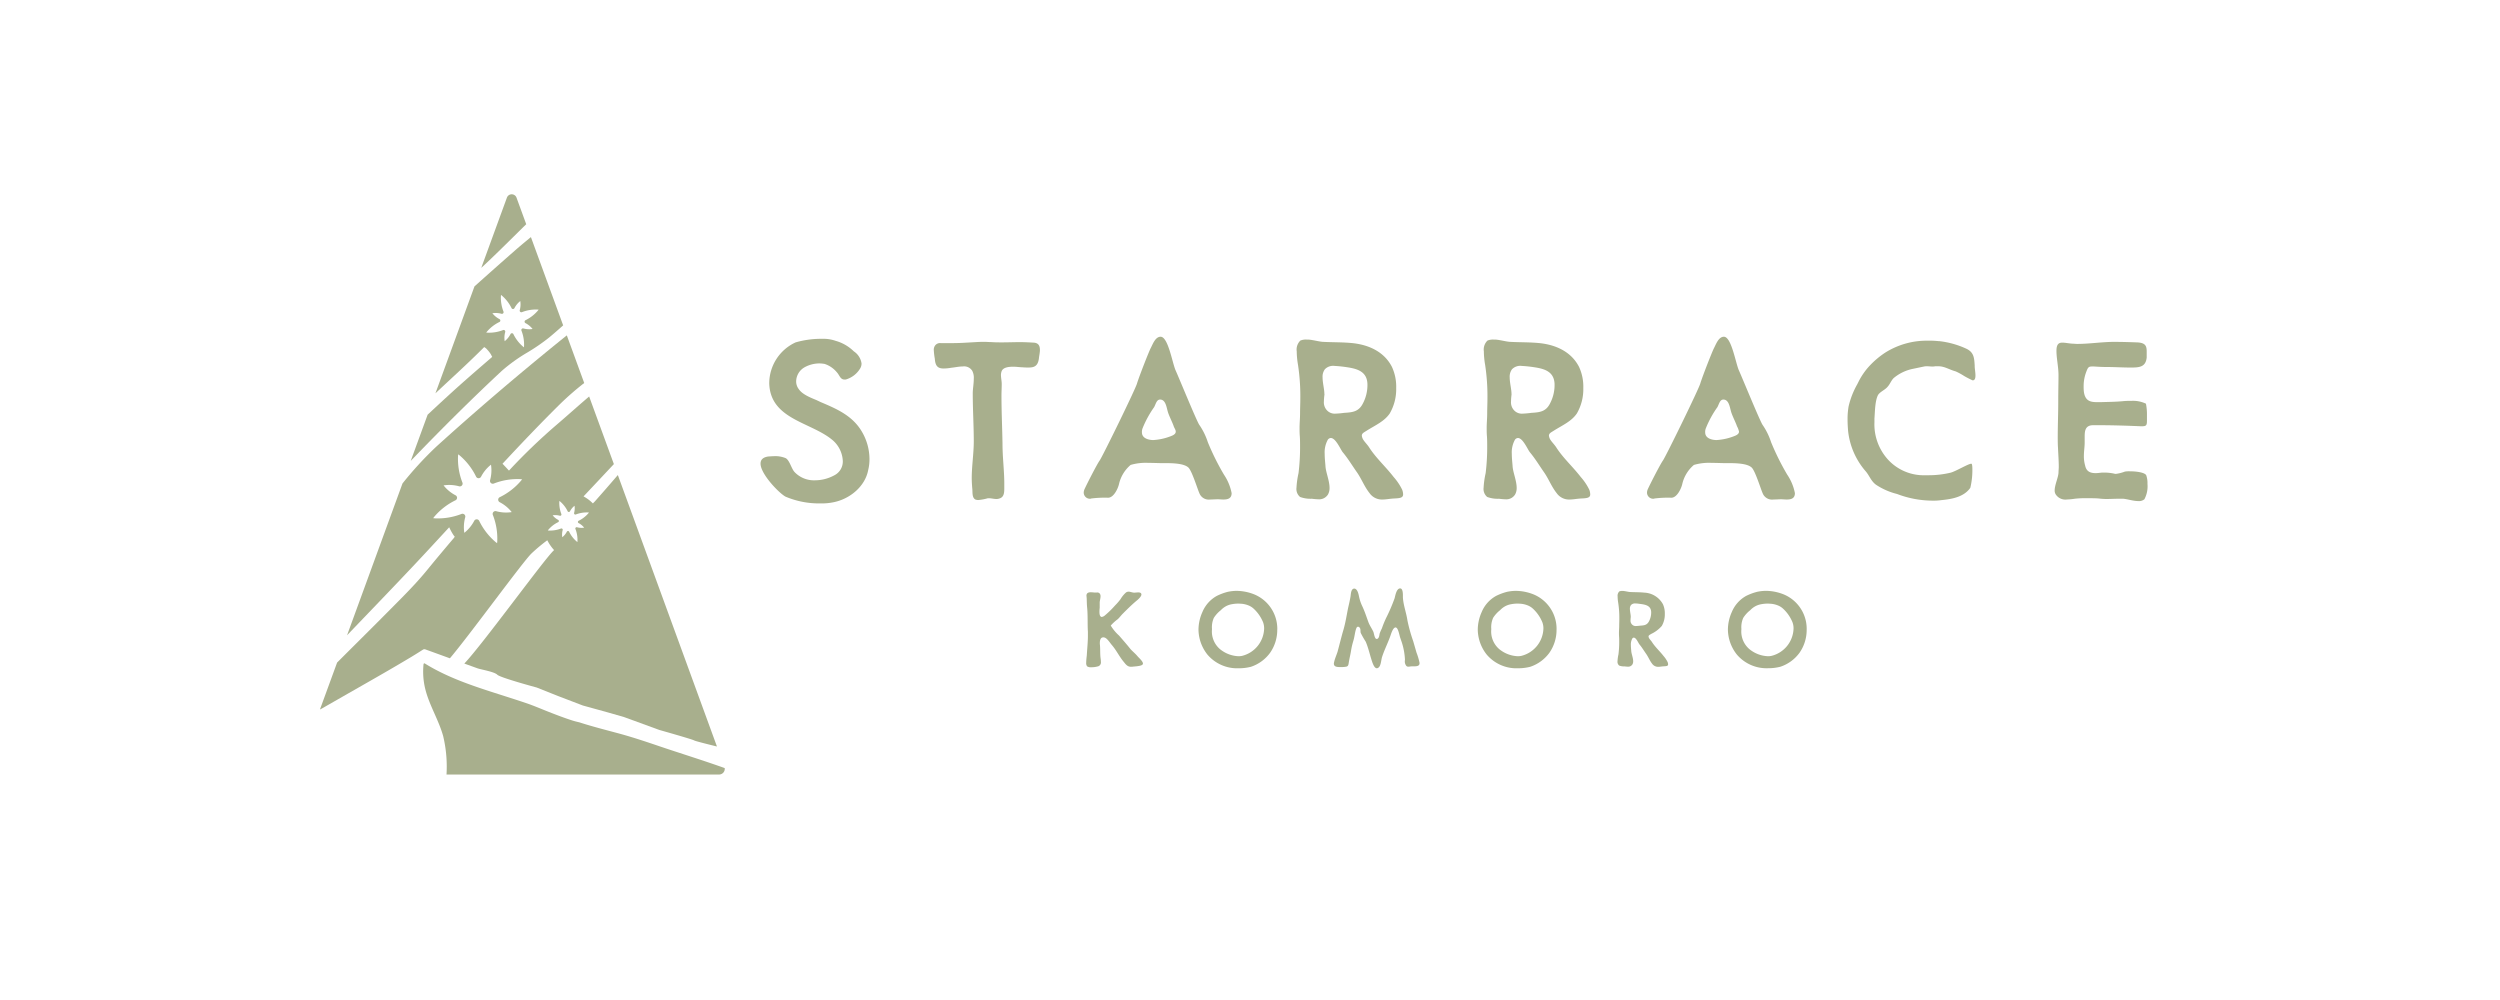 <svg xmlns="http://www.w3.org/2000/svg" xmlns:xlink="http://www.w3.org/1999/xlink" width="460" height="184" viewBox="0 0 460 184">
  <defs>
    <clipPath id="clip-path">
      <rect id="長方形_1133" data-name="長方形 1133" width="336.262" height="106.769" fill="none"/>
    </clipPath>
  </defs>
  <g id="グループ_1702" data-name="グループ 1702" transform="translate(-1240 -1050)">
    <rect id="長方形_1138" data-name="長方形 1138" width="460" height="184" transform="translate(1240 1050)" fill="#fff"/>
    <g id="グループ_1687" data-name="グループ 1687" transform="translate(1298.869 1085.747)">
      <g id="グループ_1686" data-name="グループ 1686" transform="translate(0 0)" clip-path="url(#clip-path)">
        <path id="パス_4716" data-name="パス 4716" d="M3.2,76.5q1.945-1.114,3.9-2.228c3.24-1.847,6.589-3.758,9.791-5.685.735-.444,1.442-.891,2.056-1.283a.514.514,0,0,1,.463-.049c.661.238,2.56.929,4.5,1.634,3.385-3.963,13.381-17.7,14.985-19.261a31.1,31.1,0,0,1,2.681-2.267l.249-.192.156.274a7.852,7.852,0,0,0,.929,1.34l.17.192-.181.181c-2.034,2.064-13.02,17.213-16.333,20.7,1.283.466,2.27.822,2.459.888.614.214,3.073.619,3.607,1.165s7.264,2.36,7.264,2.36l3.955,1.576,4.525,1.73,4.662,1.288,2.919.839,6.482,2.368s6.09,1.719,6.411,1.927c.186.121,2.39.677,4.2,1.121L54.814,35.169C53.422,36.791,52,38.43,50.576,40.031c-.033.036-.069.071-.1.1a.655.655,0,0,0-.063.06l-.189.2-.2-.192a7,7,0,0,0-1.231-.935l-.288-.175.233-.244c1.782-1.886,3.574-3.8,5.345-5.69L49.535,20.715c-1.08.921-2.146,1.853-3.188,2.768-.992.872-1.984,1.743-2.988,2.6a108.768,108.768,0,0,0-8.379,8.056l-.2.211-.2-.214q-.4-.432-.809-.861l-.181-.186.178-.189c2.8-3.01,6.529-6.959,10.451-10.832a53.016,53.016,0,0,1,4.407-3.835l-3.2-8.763c-.477.384-.954.762-1.428,1.148C35.964,17.133,28.35,23.648,21.363,29.985a64.826,64.826,0,0,0-6.175,6.737L4.986,64.656c.784-.814,1.565-1.634,2.349-2.45,3.2-3.333,6.518-6.784,9.744-10.207,2.212-2.346,4.454-4.78,6.433-6.926l.269-.293.175.356a9.436,9.436,0,0,0,.683,1.179l.164.178-.123.217c-1.93,2.27-3.508,4.161-4.967,5.948-1.957,2.4-4.18,4.632-6.332,6.792l-.94.948C9.859,63,7.214,65.629,4.657,68.173c-.5.5-1,1-1.5,1.5L0,78.306c.107-.052.214-.1.321-.159.962-.551,1.927-1.1,2.884-1.65M41.942,45.346,42,45.266a5.5,5.5,0,0,1,1.842-1.431.239.239,0,0,0,0-.414,3.207,3.207,0,0,1-.973-.778l-.044-.058-.014-.005.008,0-.005-.005.011.005v0l-.011,0,.008,0-.005-.005.014.005.074-.014a3.2,3.2,0,0,1,1.242.093.239.239,0,0,0,.28-.3,5.556,5.556,0,0,1-.378-2.3c0-.033.005-.066.011-.1l-.005-.019.008.005v-.008l.005.014h0l-.005-.014.008.005,0-.011.005.016.082.058a5.536,5.536,0,0,1,1.428,1.842.242.242,0,0,0,.417,0,3.172,3.172,0,0,1,.776-.973l.058-.044.005-.014,0,.008.005-.005-.005.011h0l0-.011,0,.008.005-.005-.005.014.014.074a3.18,3.18,0,0,1-.093,1.239.241.241,0,0,0,.307.282,5.538,5.538,0,0,1,2.3-.378c.033,0,.066.005.1.011l.019-.008-.005.011H49.5l-.014.005v0h0l.014-.005-.005.008.008,0-.016.005a.839.839,0,0,1-.058.079,5.5,5.5,0,0,1-1.842,1.431.242.242,0,0,0,0,.417,3.132,3.132,0,0,1,.973.776l.044.058.014.005-.005,0,0,.005-.011-.005v0l.011,0-.008,0,.005.005L48.6,44.85l-.074.014a3.18,3.18,0,0,1-1.239-.093.241.241,0,0,0-.282.307,5.493,5.493,0,0,1,.378,2.3c0,.033-.005.066-.011.1l.008.019-.011-.005v.008l-.005-.014h0v0l.005.014-.005-.008,0,.011-.008-.016c-.027-.016-.052-.038-.079-.058a5.5,5.5,0,0,1-1.431-1.842.239.239,0,0,0-.414,0,3.172,3.172,0,0,1-.778.973l-.058.044-.005.014v-.008l-.008.005.005-.011h0l0,.011,0-.008-.005.005.005-.014-.011-.074a3.116,3.116,0,0,1,.09-1.239.24.24,0,0,0-.3-.282,5.556,5.556,0,0,1-2.3.378c-.033,0-.066-.005-.1-.011l-.016.008,0-.011h-.008l.014-.005v0l-.014.005.005-.008h-.011l.016-.008M21.1,43.131c-.071-.008-.143-.016-.211-.027l-.036.016.011-.019-.022,0,.03-.014v0h0l-.027.014.011-.016-.022-.005.038-.016c.036-.058.079-.115.123-.173a11.943,11.943,0,0,1,3.977-3.092.515.515,0,0,0,0-.894,6.821,6.821,0,0,1-2.1-1.677c-.036-.041-.069-.085-.1-.126l-.027-.011.016-.005-.011-.011.022.008h0v0l-.022-.008.014,0-.008-.014.027.011c.052-.011.1-.019.159-.027a6.845,6.845,0,0,1,2.681.2.515.515,0,0,0,.606-.658,11.963,11.963,0,0,1-.817-4.969c.005-.071.014-.143.025-.211l-.016-.036.019.011,0-.022.014.03h0v0l-.011-.027.016.011.005-.022.016.038c.055.036.115.079.173.123a11.991,11.991,0,0,1,3.089,3.974.516.516,0,0,0,.9,0,6.821,6.821,0,0,1,1.675-2.1c.044-.036.085-.069.126-.1l.011-.027.005.016.014-.011-.011.022,0,0,.011-.022,0,.014.014-.008-.011.027c.011.052.016.1.025.159a6.792,6.792,0,0,1-.2,2.681.516.516,0,0,0,.661.606,12.01,12.01,0,0,1,4.969-.82c.071.008.143.016.208.027l.038-.016-.011.019.019,0-.027.014,0,0h0l.03-.011-.011.016.022.005-.038.016-.123.173a12.008,12.008,0,0,1-3.977,3.089.517.517,0,0,0,0,.9,6.873,6.873,0,0,1,2.1,1.675c.033.044.069.085.1.126l.03.011-.016.005.008.014-.022-.011,0,0h0l.022.011-.016,0,.011.014-.03-.011c-.049.011-.1.016-.156.025a6.79,6.79,0,0,1-2.681-.2.519.519,0,0,0-.608.661,11.918,11.918,0,0,1,.82,4.969c-.008.071-.016.143-.027.208l.016.038-.019-.011,0,.019-.014-.027,0,0v0l.014.03-.016-.014-.005.022-.016-.036q-.086-.058-.173-.123a11.973,11.973,0,0,1-3.092-3.977.515.515,0,0,0-.894,0,6.833,6.833,0,0,1-1.677,2.1c-.041.033-.085.069-.126.1l-.011.03-.005-.016-.011.008.008-.022v0l0,0-.008.022,0-.016-.014.011.011-.03c-.011-.049-.019-.1-.027-.156a6.843,6.843,0,0,1,.2-2.681.518.518,0,0,0-.658-.608,11.976,11.976,0,0,1-4.969.82" transform="translate(0 16.492)" fill="#a8af8d"/>
        <path id="パス_4717" data-name="パス 4717" d="M22.881,27.461a30.691,30.691,0,0,1,4.712-3.377,36.218,36.218,0,0,0,4-2.76c.874-.726,1.724-1.469,2.549-2.209L28.209,2.874c-.94.767-1.88,1.546-2.793,2.341-2.535,2.22-5.076,4.481-7.592,6.729L10.64,31.616q1.106-1.036,2.217-2.069c2.19-2.031,4.454-4.133,6.595-6.277l.162-.162.186.129a1.385,1.385,0,0,1,.318.28c.044.049.082.09.118.129.09.1.175.2.258.307s.148.192.217.293l.088.132c.06.1.093.167.126.23l.162.31-.164.143c-2.587,2.228-5.334,4.6-7.968,7.02-1.253,1.146-2.5,2.308-3.75,3.47L6.095,44.054c5.94-6.175,11.444-11.619,16.786-16.594m-2.735-7c-.041-.005-.085-.008-.123-.016L20,20.452l.005-.011-.011,0,.016-.008v0l-.019.008L20,20.427l-.014-.005.022-.008c.022-.033.049-.069.074-.1a7.048,7.048,0,0,1,2.344-1.823.3.3,0,0,0,0-.526,4.026,4.026,0,0,1-1.239-.989.677.677,0,0,1-.058-.074l-.016-.008.008,0-.005-.005.014.005v0l-.014-.005h.011l-.005-.011.016.008.093-.016a3.987,3.987,0,0,1,1.579.118.306.306,0,0,0,.359-.389,7.038,7.038,0,0,1-.482-2.93.891.891,0,0,1,.016-.123l-.011-.022.011.005,0-.011.008.016-.005-.019.008.008,0-.014.011.022c.033.022.066.049.1.074a7.083,7.083,0,0,1,1.823,2.344.3.3,0,0,0,.526,0,3.986,3.986,0,0,1,.989-1.239c.025-.019.049-.041.074-.058l.005-.016,0,.008.008-.005-.005.014h0l.005-.014v.011l.008-.005-.005.016.016.093a4.039,4.039,0,0,1-.118,1.579.306.306,0,0,0,.389.359,7.026,7.026,0,0,1,2.93-.482.892.892,0,0,1,.123.016l.022-.011-.005.011.011,0-.016.008h0l.016-.005-.005.008.011,0-.022.011c-.022.033-.047.069-.071.1A7.035,7.035,0,0,1,27.2,18.171a.3.3,0,0,0,0,.526,4.054,4.054,0,0,1,1.239.989c.019.025.041.049.058.074l.016.005-.008,0,.005.008-.014-.005h0l0,0,.011.005H28.5l.005.008-.016-.005L28.4,19.8a4.055,4.055,0,0,1-1.582-.118.3.3,0,0,0-.356.389A7.078,7.078,0,0,1,26.943,23c-.005.041-.008.085-.016.123l.011.022-.011-.005,0,.011-.008-.016v0l0,0,.008.016-.008-.005-.005.014-.008-.022-.1-.074a7.048,7.048,0,0,1-1.823-2.344.3.3,0,0,0-.529,0,4.02,4.02,0,0,1-.987,1.239c-.025.019-.049.041-.074.058l-.008.016,0-.008-.005.005.005-.014,0,0v0l-.005.011,0-.008-.008.005.008-.016-.016-.093a4,4,0,0,1,.118-1.582.3.3,0,0,0-.389-.356,7.083,7.083,0,0,1-2.93.482" transform="translate(10.611 5.005)" fill="#a8af8d"/>
        <path id="パス_4718" data-name="パス 4718" d="M16.744,7.831c.776-.765,1.562-1.543,2.36-2.322L17.317.619a.941.941,0,0,0-1.768,0L10.829,13.54c.123-.115.252-.228.376-.345,1.88-1.749,3.741-3.588,5.54-5.364" transform="translate(18.853 0.002)" fill="#a8af8d"/>
        <path id="パス_4719" data-name="パス 4719" d="M62.414,50.768c-3.988-1.428-8.042-2.672-12.055-4.032-2.53-.858-5.046-1.7-7.628-2.393-2.371-.636-4.753-1.244-7.091-2-.425-.093-.844-.2-1.255-.329-1.45-.466-2.873-1.006-4.29-1.562s-2.82-1.168-4.262-1.656c-1.277-.433-2.56-.844-3.846-1.255-5.06-1.617-10.284-3.218-14.818-6.063l-.162.1a13.363,13.363,0,0,0,.351,4.81c.77,2.947,2.439,5.567,3.251,8.492a24.222,24.222,0,0,1,.617,7.074H61.377a1.047,1.047,0,0,0,1.036-1.187" transform="translate(12.064 54.812)" fill="#a8af8d"/>
        <path id="パス_4720" data-name="パス 4720" d="M41.273,9.7a6.817,6.817,0,0,1,2.124.376,7.789,7.789,0,0,1,3.347,1.935,3.222,3.222,0,0,1,1.417,2.217,1.722,1.722,0,0,1-.236.9A4.56,4.56,0,0,1,45.236,17.2h-.189c-.8,0-.9-.754-1.414-1.321a4.924,4.924,0,0,0-2.267-1.557,6.456,6.456,0,0,0-.989-.093,5.706,5.706,0,0,0-2.689.707,3.041,3.041,0,0,0-1.557,2.593,2.329,2.329,0,0,0,.471,1.417c.661.989,2.124,1.557,3.256,2.028l.8.378C43.679,22.626,46.6,23.9,48.3,26.918a9.982,9.982,0,0,1,1.321,4.81,8.148,8.148,0,0,1-.236,2.124c-.567,3.018-3.349,5.282-6.274,5.9a10.748,10.748,0,0,1-2.546.236A15.778,15.778,0,0,1,34.2,38.756c-1.132-.567-4.621-4.15-4.621-6.085,0-.707.422-1.179,1.461-1.321.236,0,.565-.047.943-.047a4.909,4.909,0,0,1,2.264.378c.707.471.989,1.839,1.557,2.5a4.914,4.914,0,0,0,3.774,1.557,7.439,7.439,0,0,0,3.536-.9,2.849,2.849,0,0,0,1.6-2.642,5.367,5.367,0,0,0-2.075-4.01c-4.007-3.2-11.224-3.725-11.46-10.235v-.14a8.308,8.308,0,0,1,4.857-7.453A17.167,17.167,0,0,1,40.708,9.7Z" transform="translate(51.493 16.892)" fill="#a8af8d"/>
        <path id="パス_4721" data-name="パス 4721" d="M60.546,12.975c-.189,1.414-.9,1.65-1.886,1.65a11.236,11.236,0,0,1-1.228-.047c-.425,0-.989-.1-1.6-.1-.943,0-1.932.143-2.168.9a2.365,2.365,0,0,0-.1.565c0,.565.143,1.179.143,1.7,0,.754-.047,1.414-.047,2.122,0,2.971.14,5.942.189,8.82,0,2.642.329,4.953.329,7.406v.894c0,.757-.047,1.6-.9,1.842a1.712,1.712,0,0,1-.518.093c-.471,0-.992-.143-1.417-.143H51.16a9.25,9.25,0,0,1-1.793.332,1.615,1.615,0,0,1-.518-.1c-.661-.376-.474-1.412-.567-2.072-.047-.567-.093-1.228-.093-1.889,0-2.171.376-4.528.376-6.746,0-2.878-.189-5.8-.189-8.867,0-.707.189-1.746.189-2.64a2.8,2.8,0,0,0-.282-1.464,1.762,1.762,0,0,0-1.746-.8c-.707,0-1.508.186-2.075.233a8.7,8.7,0,0,1-1.414.143c-.992,0-1.557-.332-1.653-1.793a12.852,12.852,0,0,1-.186-1.557,1.313,1.313,0,0,1,.093-.614,1.118,1.118,0,0,1,1.225-.7h.521c1.461,0,2.782,0,4.246-.1,1.036-.047,2.122-.143,3.158-.143.474,0,.9.049,1.368.049C52.479,10,53.139,10,53.8,10c1.085,0,2.217-.047,3.256-.047.85,0,1.65.047,2.5.093.943.047,1.179.614,1.179,1.368,0,.471-.143,1.085-.189,1.557" transform="translate(71.742 17.251)" fill="#a8af8d"/>
        <path id="パス_4722" data-name="パス 4722" d="M72.548,25.79A12.248,12.248,0,0,1,74.1,28.95a45.988,45.988,0,0,0,2.974,5.989,9.227,9.227,0,0,1,1.412,3.4c0,.989-.707,1.176-1.508,1.176-.378,0-.71-.044-1.039-.044-.425,0-.946.044-1.414.044a1.85,1.85,0,0,1-1.979-1.176c-.381-.85-1.42-4.292-2.08-4.764-.847-.707-2.829-.757-4.24-.757h-.71c-.521,0-1.417-.047-2.36-.047a9.912,9.912,0,0,0-3.254.378,6.529,6.529,0,0,0-2.122,3.443c-.189.9-.992,2.593-2.026,2.593a19.862,19.862,0,0,0-3.116.143.429.429,0,0,1-.233.047,1.145,1.145,0,0,1-1.135-1.132,1.7,1.7,0,0,1,.14-.614c.567-1.225,2.313-4.621,2.785-5.282.471-.614,6.7-13.349,6.885-14.2.425-1.365,2.124-5.707,2.5-6.46.381-.707.85-2.124,1.839-2.124,1.368,0,2.124,4.671,2.735,6.134.661,1.461,3.917,9.432,4.391,10.092M61.982,27.157c0,1.275,1.6,1.417,2.075,1.417a10.591,10.591,0,0,0,3.347-.757c.614-.236.8-.518.8-.8,0-.329-.285-.7-.378-.989-.189-.614-.9-1.982-1.085-2.686-.236-.757-.378-2.22-1.414-2.22-.614,0-.757.71-1.085,1.37a18.949,18.949,0,0,0-2.122,3.865,1.828,1.828,0,0,0-.14.8" transform="translate(89.265 16.65)" fill="#a8af8d"/>
        <path id="パス_4723" data-name="パス 4723" d="M83.148,14.846a8.642,8.642,0,0,1,.754,3.821,8.909,8.909,0,0,1-1.179,4.671c-.989,1.461-2.642,2.171-4.15,3.114-.567.376-.992.518-.992.989a1.827,1.827,0,0,0,.189.614c.285.518.9,1.083,1.228,1.65,1.272,1.932,3.018,3.489,4.432,5.331a10.37,10.37,0,0,1,1.557,2.311,2.5,2.5,0,0,1,.189.894c0,.661-.661.71-1.746.757-.754.047-1.414.186-2.028.186A2.78,2.78,0,0,1,79,38.007c-.943-1.179-1.464-2.6-2.311-3.821-.9-1.275-1.653-2.549-2.642-3.728-.425-.565-1.275-2.593-2.171-2.593a.705.705,0,0,0-.611.425,4.79,4.79,0,0,0-.521,2.5c0,.8.1,1.6.143,2.215.047,1.132.754,2.689.754,4.057a2.41,2.41,0,0,1-.282,1.179,1.9,1.9,0,0,1-1.793.9,10.923,10.923,0,0,1-1.179-.1,5.536,5.536,0,0,1-2.171-.329,1.911,1.911,0,0,1-.661-1.7,16.092,16.092,0,0,1,.378-2.689,39.064,39.064,0,0,0,.282-4.764c0-.707,0-1.368-.047-2.028-.047-.518-.047-1.036-.047-1.554,0-.85.093-1.7.093-2.642,0-.9.047-1.793.047-2.689a38.832,38.832,0,0,0-.422-6.225,15.334,15.334,0,0,1-.238-2.5,2.309,2.309,0,0,1,.661-1.979A2.573,2.573,0,0,1,67.4,9.753h.376c.992.093,2.122.425,2.782.425,1.793.093,3.585.047,5.378.236,2.971.329,5.8,1.6,7.217,4.432M70.7,19.752v.143A10.792,10.792,0,0,0,70.6,21.12a2.136,2.136,0,0,0,.518,1.6,1.922,1.922,0,0,0,1.6.661,14.97,14.97,0,0,0,1.6-.143c1.6-.093,2.689-.233,3.443-1.7a7.247,7.247,0,0,0,.85-3.256v-.376c-.093-2.264-1.839-2.782-3.774-3.067a22.588,22.588,0,0,0-2.264-.236,2.112,2.112,0,0,0-1.793.614,2.294,2.294,0,0,0-.422,1.51c0,.989.329,2.168.329,3.018" transform="translate(114.128 16.981)" fill="#a8af8d"/>
        <path id="パス_4724" data-name="パス 4724" d="M95.709,14.846a8.642,8.642,0,0,1,.754,3.821,8.909,8.909,0,0,1-1.179,4.671c-.989,1.461-2.642,2.171-4.15,3.114-.567.376-.992.518-.992.989a1.828,1.828,0,0,0,.189.614c.282.518.9,1.083,1.228,1.65,1.272,1.932,3.018,3.489,4.432,5.331a10.37,10.37,0,0,1,1.557,2.311,2.5,2.5,0,0,1,.189.894c0,.661-.661.71-1.746.757-.754.047-1.414.186-2.028.186a2.78,2.78,0,0,1-2.4-1.176c-.946-1.179-1.464-2.6-2.313-3.821-.894-1.275-1.65-2.549-2.64-3.728-.425-.565-1.275-2.593-2.171-2.593a.705.705,0,0,0-.611.425,4.79,4.79,0,0,0-.521,2.5c0,.8.1,1.6.143,2.215.047,1.132.754,2.689.754,4.057a2.41,2.41,0,0,1-.282,1.179,1.9,1.9,0,0,1-1.793.9,10.867,10.867,0,0,1-1.179-.1,5.536,5.536,0,0,1-2.171-.329,1.911,1.911,0,0,1-.661-1.7,16.094,16.094,0,0,1,.378-2.689,39.063,39.063,0,0,0,.282-4.764c0-.707,0-1.368-.047-2.028-.047-.518-.047-1.036-.047-1.554,0-.85.093-1.7.093-2.642,0-.9.047-1.793.047-2.689a38.833,38.833,0,0,0-.422-6.225,15.332,15.332,0,0,1-.238-2.5,2.309,2.309,0,0,1,.661-1.979,2.568,2.568,0,0,1,1.132-.189h.378c.989.093,2.121.425,2.782.425,1.793.093,3.585.047,5.378.236,2.971.329,5.8,1.6,7.217,4.432M83.257,19.752v.143a10.792,10.792,0,0,0-.093,1.225,2.136,2.136,0,0,0,.518,1.6,1.922,1.922,0,0,0,1.6.661,15.035,15.035,0,0,0,1.6-.143c1.6-.093,2.689-.233,3.443-1.7a7.282,7.282,0,0,0,.85-3.256v-.376c-.1-2.264-1.839-2.782-3.774-3.067a22.588,22.588,0,0,0-2.264-.236,2.112,2.112,0,0,0-1.793.614,2.294,2.294,0,0,0-.422,1.51c0,.989.329,2.168.329,3.018" transform="translate(135.996 16.981)" fill="#a8af8d"/>
        <path id="パス_4725" data-name="パス 4725" d="M110.358,25.79a12.16,12.16,0,0,1,1.554,3.16,46.339,46.339,0,0,0,2.974,5.989,9.188,9.188,0,0,1,1.414,3.4c0,.989-.707,1.176-1.51,1.176-.376,0-.707-.044-1.036-.044-.425,0-.946.044-1.417.044a1.852,1.852,0,0,1-1.979-1.176c-.378-.85-1.417-4.292-2.078-4.764-.847-.707-2.829-.757-4.243-.757h-.71c-.518,0-1.414-.047-2.357-.047a9.891,9.891,0,0,0-3.254.378,6.517,6.517,0,0,0-2.124,3.443c-.186.9-.989,2.593-2.028,2.593a19.806,19.806,0,0,0-3.111.143.434.434,0,0,1-.236.047,1.144,1.144,0,0,1-1.132-1.132,1.646,1.646,0,0,1,.14-.614c.567-1.225,2.313-4.621,2.785-5.282.471-.614,6.7-13.349,6.885-14.2.425-1.365,2.122-5.707,2.5-6.46.378-.707.85-2.124,1.839-2.124,1.368,0,2.124,4.671,2.735,6.134.661,1.461,3.917,9.432,4.388,10.092M99.791,27.157c0,1.275,1.6,1.417,2.075,1.417a10.589,10.589,0,0,0,3.349-.757c.614-.236.8-.518.8-.8a3.655,3.655,0,0,0-.376-.989c-.189-.614-.9-1.982-1.085-2.686-.236-.757-.378-2.22-1.414-2.22-.614,0-.757.71-1.085,1.37a18.678,18.678,0,0,0-2.122,3.865,1.8,1.8,0,0,0-.143.8" transform="translate(155.094 16.65)" fill="#a8af8d"/>
        <path id="パス_4726" data-name="パス 4726" d="M119.387,9.916a16.134,16.134,0,0,1,4.953,1.368c1.461.661,1.508,1.7,1.6,3.114v.14c0,.425.14,1.135.14,1.7,0,.471-.093.9-.518.9a16.922,16.922,0,0,1-1.557-.8,11.938,11.938,0,0,0-1.557-.85c-1.225-.332-2.026-.946-3.207-.946h-.565a2.226,2.226,0,0,1-.521.049c-.376,0-.661-.049-.99-.049a2.361,2.361,0,0,0-.565.049l-2.028.425a7.953,7.953,0,0,0-3.539,1.7c-.471.471-.661,1.085-1.085,1.557-.471.614-1.414.943-1.793,1.557-.565,1.085-.565,3.111-.661,4.339v.661a9.642,9.642,0,0,0,2.453,6.839,8.91,8.91,0,0,0,6.935,2.925h.611a17.257,17.257,0,0,0,4.01-.471c.943-.236,3.256-1.65,3.821-1.65.143,0,.189.471.189,1.132a13.826,13.826,0,0,1-.378,3.3c-1.179,1.7-3.4,2.075-5.282,2.264a9.8,9.8,0,0,1-1.65.1,18.528,18.528,0,0,1-6.556-1.228,12.415,12.415,0,0,1-3.868-1.7c-.9-.661-1.179-1.6-1.839-2.407a13.5,13.5,0,0,1-3.3-7.546c-.047-.614-.093-1.321-.093-1.982v-.425a14.266,14.266,0,0,1,.186-2.028,15.137,15.137,0,0,1,1.6-4.1l.236-.471a12.5,12.5,0,0,1,2.031-2.925,15.707,15.707,0,0,1,2.922-2.453,14.329,14.329,0,0,1,7.831-2.168,14.779,14.779,0,0,1,2.028.093" transform="translate(178.535 17.103)" fill="#a8af8d"/>
        <path id="パス_4727" data-name="パス 4727" d="M127.489,9.908c1.321,0,2.831.047,4.246.1,1.414.093,1.65.661,1.65,1.65v1.132c-.189,1.793-1.414,1.839-2.971,1.839-1.51,0-2.925-.1-4.528-.1-.754,0-1.461-.047-2.171-.093h-.376c-.614,0-.756.143-1.039.9a7.343,7.343,0,0,0-.518,2.689,8.85,8.85,0,0,0,.047,1.085c.236,1.65,1.179,1.886,2.407,1.886h.754c1.368-.047,2.736-.047,4.15-.189.474-.047.946-.047,1.464-.047a5.527,5.527,0,0,1,2.642.518,9.824,9.824,0,0,1,.186,2.075v1.039c0,.8-.093,1.039-.847,1.039h-.332c-2.4-.1-5-.189-7.31-.189h-1.51c-1.368.047-1.461,1.085-1.461,2.122v1.085c0,.754-.143,1.6-.143,2.4a6.151,6.151,0,0,0,.236,1.842c.236,1.132,1.039,1.368,1.935,1.368.329,0,.661-.047,1.132-.1h.707a8.911,8.911,0,0,1,1.557.189.806.806,0,0,0,.329.047,7.185,7.185,0,0,0,1.653-.422,4.926,4.926,0,0,1,.943-.049c1.132,0,2.64.189,2.971.707a4.282,4.282,0,0,1,.236,1.606,5.065,5.065,0,0,1-.567,2.829,1.548,1.548,0,0,1-1.132.332c-.943,0-2.028-.378-2.782-.428h-.85c-.707,0-1.508.049-2.311.049a12.6,12.6,0,0,1-1.368-.1c-.661-.047-1.368-.047-2.028-.047a18.384,18.384,0,0,0-2.311.093,11.411,11.411,0,0,1-1.464.143,2.129,2.129,0,0,1-2.075-.943,1.346,1.346,0,0,1-.189-.707c0-1.039.661-2.357.707-3.3,0-.329.049-.707.049-1.036,0-1.179-.1-2.407-.143-3.539-.047-.661-.047-1.368-.047-2.028,0-2.122.093-4.246.093-6.367v-.565c0-1.464.047-2.927.047-4.388,0-1.557-.376-3.064-.376-4.481,0-1.225.425-1.508,1.085-1.508.518,0,1.132.14,1.793.186.282,0,.611.049.943.049,2.264,0,4.575-.378,6.885-.378" transform="translate(202.738 17.251)" fill="#a8af8d"/>
        <path id="パス_4728" data-name="パス 4728" d="M52.289,26.788a5.986,5.986,0,0,1,.625.044h.493a.567.567,0,0,1,.559.247.756.756,0,0,1,.112.447c0,.359-.134.784-.156,1.1V29.65a5.415,5.415,0,0,0-.047.74c0,.356.047.715.225.847a.214.214,0,0,0,.2.09,1.062,1.062,0,0,0,.559-.266,16.852,16.852,0,0,0,1.9-1.858,10.11,10.11,0,0,0,1.006-1.162,4.937,4.937,0,0,1,.962-1.184.8.8,0,0,1,.513-.181c.312,0,.606.156.984.181H60.3c.2,0,.491-.047.737-.047.225,0,.559.069.559.381,0,.359-.493.806-.715,1.006-.962.784-1.856,1.677-2.73,2.549-.312.315-.581.693-.894.984a8.194,8.194,0,0,0-1.3,1.184,7.919,7.919,0,0,0,1.521,1.836c.715.825,1.431,1.631,2.1,2.481.425.469.915.85,1.318,1.343.225.269.984.915.984,1.34a.243.243,0,0,1-.066.156c-.225.337-1.568.359-1.946.425h-.2c-.559,0-.872-.334-1.228-.781l-.09-.112c-.828-.984-1.343-2.124-2.193-3.108-.312-.356-.85-1.231-1.318-1.365a.578.578,0,0,0-.269-.044c-.515,0-.625.581-.625,1.074a1.512,1.512,0,0,0,.022.312c.066.715.022,1.453.088,2.19.025.269.09.606.09.94a.747.747,0,0,1-.491.806,4.4,4.4,0,0,1-1.277.178,1.225,1.225,0,0,1-.781-.178,1.02,1.02,0,0,1-.156-.672c0-.515.09-1.14.112-1.387.066-1.206.2-2.393.2-3.577v-.693c-.09-1.453,0-2.93-.134-4.383-.066-.606-.066-1.187-.088-1.79,0-.09-.025-.178-.025-.291,0-.066-.022-.112-.022-.178,0-.537.381-.65.806-.65" transform="translate(89.554 46.443)" fill="#a8af8d"/>
        <path id="パス_4729" data-name="パス 4729" d="M73.469,33.821a7.345,7.345,0,0,1-1.318,4.2A7.135,7.135,0,0,1,68.614,40.6a9.037,9.037,0,0,1-2.234.269,7.181,7.181,0,0,1-5.748-2.505,7.546,7.546,0,0,1-1.587-3.689,6.938,6.938,0,0,1-.069-.962,8.016,8.016,0,0,1,.715-3.177,6.033,6.033,0,0,1,2.64-2.974,10.226,10.226,0,0,1,2.034-.759,8.215,8.215,0,0,1,1.612-.178,9.011,9.011,0,0,1,3.2.625,6.856,6.856,0,0,1,4.3,6.329ZM61.795,31.606a4.228,4.228,0,0,0-.334,2.058,4.278,4.278,0,0,0,1.475,3.689,5.758,5.758,0,0,0,3.4,1.3,3.285,3.285,0,0,0,.672-.069,5.342,5.342,0,0,0,4.048-5.03,3.244,3.244,0,0,0-.2-1.162,7.015,7.015,0,0,0-1.7-2.461,3.087,3.087,0,0,0-1.1-.672,4.4,4.4,0,0,0-1.275-.269c-.156,0-.291-.022-.447-.022a6.727,6.727,0,0,0-1.521.178,3.629,3.629,0,0,0-1.721,1.031,5.672,5.672,0,0,0-1.3,1.431" transform="translate(102.677 46.346)" fill="#a8af8d"/>
        <path id="パス_4730" data-name="パス 4730" d="M72.673,27.865c0,.044.022.069.022.09a7.578,7.578,0,0,0,.559,1.7c.491,1.028.806,2.034,1.184,3.064.247.625.628,1.14.9,1.743.112.269.222,1.3.6,1.3a.346.346,0,0,0,.291-.156c.2-.222.2-.628.269-.872a9.161,9.161,0,0,1,.4-.918,19.347,19.347,0,0,1,.784-1.921,31.443,31.443,0,0,0,1.565-3.645c.11-.425.334-1.79,1.006-1.79.491,0,.513.872.513,1.409v.269c.09,1.453.628,2.8.828,4.183a29.321,29.321,0,0,0,1.074,3.868l.6,2.08a11.9,11.9,0,0,1,.559,1.878v.09c0,.737-1.074.513-1.656.581a3.136,3.136,0,0,1-.425.047.5.5,0,0,1-.447-.293,1.307,1.307,0,0,1-.178-.781c0-.09.022-.156.022-.247a12.177,12.177,0,0,0-.693-3.489l-.2-.581c-.112-.359-.337-1.587-.672-1.765a.234.234,0,0,0-.156-.069c-.493,0-.85,1.253-.962,1.565-.447,1.275-1.1,2.549-1.521,3.848-.178.535-.2,1.587-.625,1.943a.557.557,0,0,1-.337.159c-.425,0-.691-.718-.828-1.074,0-.025-.022-.044-.022-.069-.425-1.231-.693-2.571-1.206-3.755a16.876,16.876,0,0,1-.918-1.612c-.088-.312.022-.691-.178-.937a.392.392,0,0,0-.312-.2c-.156,0-.269.134-.337.334-.244.672-.291,1.455-.491,2.124,0,.025-.022.047-.022.09a13.288,13.288,0,0,0-.447,1.924c-.112.693-.291,1.365-.4,2.078-.069.381-.069.672-.4.784a4,4,0,0,1-.94.09h-.312c-.559,0-1.1-.066-1.1-.628a1.408,1.408,0,0,1,.047-.291c.132-.625.425-1.253.625-1.878.381-1.387.693-2.727,1.1-4.092.378-1.318.581-2.661.85-4,.156-.669.334-1.431.447-2.124.066-.422.066-1.406.693-1.431.559.047.759.94.85,1.387" transform="translate(118.499 46.06)" fill="#a8af8d"/>
        <path id="パス_4731" data-name="パス 4731" d="M92.217,33.821a7.362,7.362,0,0,1-1.316,4.2A7.159,7.159,0,0,1,87.365,40.6a9.076,9.076,0,0,1-2.237.269,7.181,7.181,0,0,1-5.748-2.505,7.546,7.546,0,0,1-1.587-3.689,6.94,6.94,0,0,1-.069-.962,8.064,8.064,0,0,1,.715-3.177,6.026,6.026,0,0,1,2.642-2.974,10.141,10.141,0,0,1,2.031-.759,8.237,8.237,0,0,1,1.612-.178,9,9,0,0,1,3.2.625,6.856,6.856,0,0,1,4.3,6.329ZM80.545,31.606a4.228,4.228,0,0,0-.334,2.058,4.284,4.284,0,0,0,1.472,3.689,5.759,5.759,0,0,0,3.4,1.3,3.259,3.259,0,0,0,.669-.069,5.35,5.35,0,0,0,4.051-5.03A3.244,3.244,0,0,0,89.6,32.39a7.044,7.044,0,0,0-1.7-2.461,3.122,3.122,0,0,0-1.1-.672,4.4,4.4,0,0,0-1.275-.269c-.156,0-.291-.022-.444-.022a6.751,6.751,0,0,0-1.524.178,3.621,3.621,0,0,0-1.719,1.031,5.621,5.621,0,0,0-1.3,1.431" transform="translate(135.317 46.346)" fill="#a8af8d"/>
        <path id="パス_4732" data-name="パス 4732" d="M95.449,29.045a4.08,4.08,0,0,1,.356,1.812,4.226,4.226,0,0,1-.556,2.212,5.936,5.936,0,0,1-1.968,1.477c-.269.178-.471.247-.471.469a.874.874,0,0,0,.09.291c.134.247.425.515.581.784.6.915,1.431,1.656,2.1,2.524a5.028,5.028,0,0,1,.737,1.1,1.19,1.19,0,0,1,.09.425c0,.312-.312.337-.828.359-.359.022-.672.09-.962.09a1.32,1.32,0,0,1-1.14-.559c-.447-.562-.693-1.231-1.1-1.812-.425-.6-.781-1.209-1.253-1.768-.2-.269-.6-1.231-1.028-1.231a.341.341,0,0,0-.291.2,2.285,2.285,0,0,0-.247,1.184c0,.381.047.762.069,1.053.022.537.356,1.275.356,1.924a1.13,1.13,0,0,1-.134.556.9.9,0,0,1-.85.428,5.3,5.3,0,0,1-.559-.047,2.611,2.611,0,0,1-1.028-.156.9.9,0,0,1-.312-.806,7.678,7.678,0,0,1,.178-1.275,18.347,18.347,0,0,0,.134-2.259c0-.334,0-.65-.022-.962-.022-.244-.022-.491-.022-.737,0-.4.044-.806.044-1.253,0-.425.022-.85.022-1.275a18.4,18.4,0,0,0-.2-2.952,7.127,7.127,0,0,1-.112-1.184,1.094,1.094,0,0,1,.312-.94,1.239,1.239,0,0,1,.537-.09h.178c.471.047,1.006.2,1.321.2.85.044,1.7.022,2.549.112a4.108,4.108,0,0,1,3.421,2.1m-5.9,2.324v.069a5.129,5.129,0,0,0-.044.581,1,1,0,0,0,.247.759.905.905,0,0,0,.759.312,7.475,7.475,0,0,0,.759-.066c.762-.044,1.275-.112,1.634-.806a3.432,3.432,0,0,0,.4-1.543V30.5c-.047-1.074-.874-1.318-1.79-1.453-.269-.022-.672-.112-1.072-.112a1,1,0,0,0-.852.291,1.083,1.083,0,0,0-.2.715c0,.469.156,1.028.156,1.431" transform="translate(151.652 46.358)" fill="#a8af8d"/>
        <path id="パス_4733" data-name="パス 4733" d="M109.008,33.821a7.345,7.345,0,0,1-1.318,4.2,7.135,7.135,0,0,1-3.536,2.571,9.037,9.037,0,0,1-2.234.269,7.181,7.181,0,0,1-5.748-2.505,7.546,7.546,0,0,1-1.587-3.689,6.938,6.938,0,0,1-.069-.962,8.016,8.016,0,0,1,.715-3.177,6.033,6.033,0,0,1,2.64-2.974A10.226,10.226,0,0,1,99.9,26.8a8.214,8.214,0,0,1,1.612-.178,9.011,9.011,0,0,1,3.2.625,6.856,6.856,0,0,1,4.3,6.329ZM97.334,31.606A4.228,4.228,0,0,0,97,33.664a4.278,4.278,0,0,0,1.475,3.689,5.758,5.758,0,0,0,3.4,1.3,3.285,3.285,0,0,0,.672-.069,5.342,5.342,0,0,0,4.048-5.03,3.244,3.244,0,0,0-.2-1.162,7.015,7.015,0,0,0-1.7-2.461,3.087,3.087,0,0,0-1.1-.672,4.4,4.4,0,0,0-1.275-.269c-.156,0-.291-.022-.447-.022a6.727,6.727,0,0,0-1.521.178,3.629,3.629,0,0,0-1.721,1.031,5.673,5.673,0,0,0-1.3,1.431" transform="translate(164.55 46.346)" fill="#a8af8d"/>
      </g>
    </g>
  </g>
</svg>
